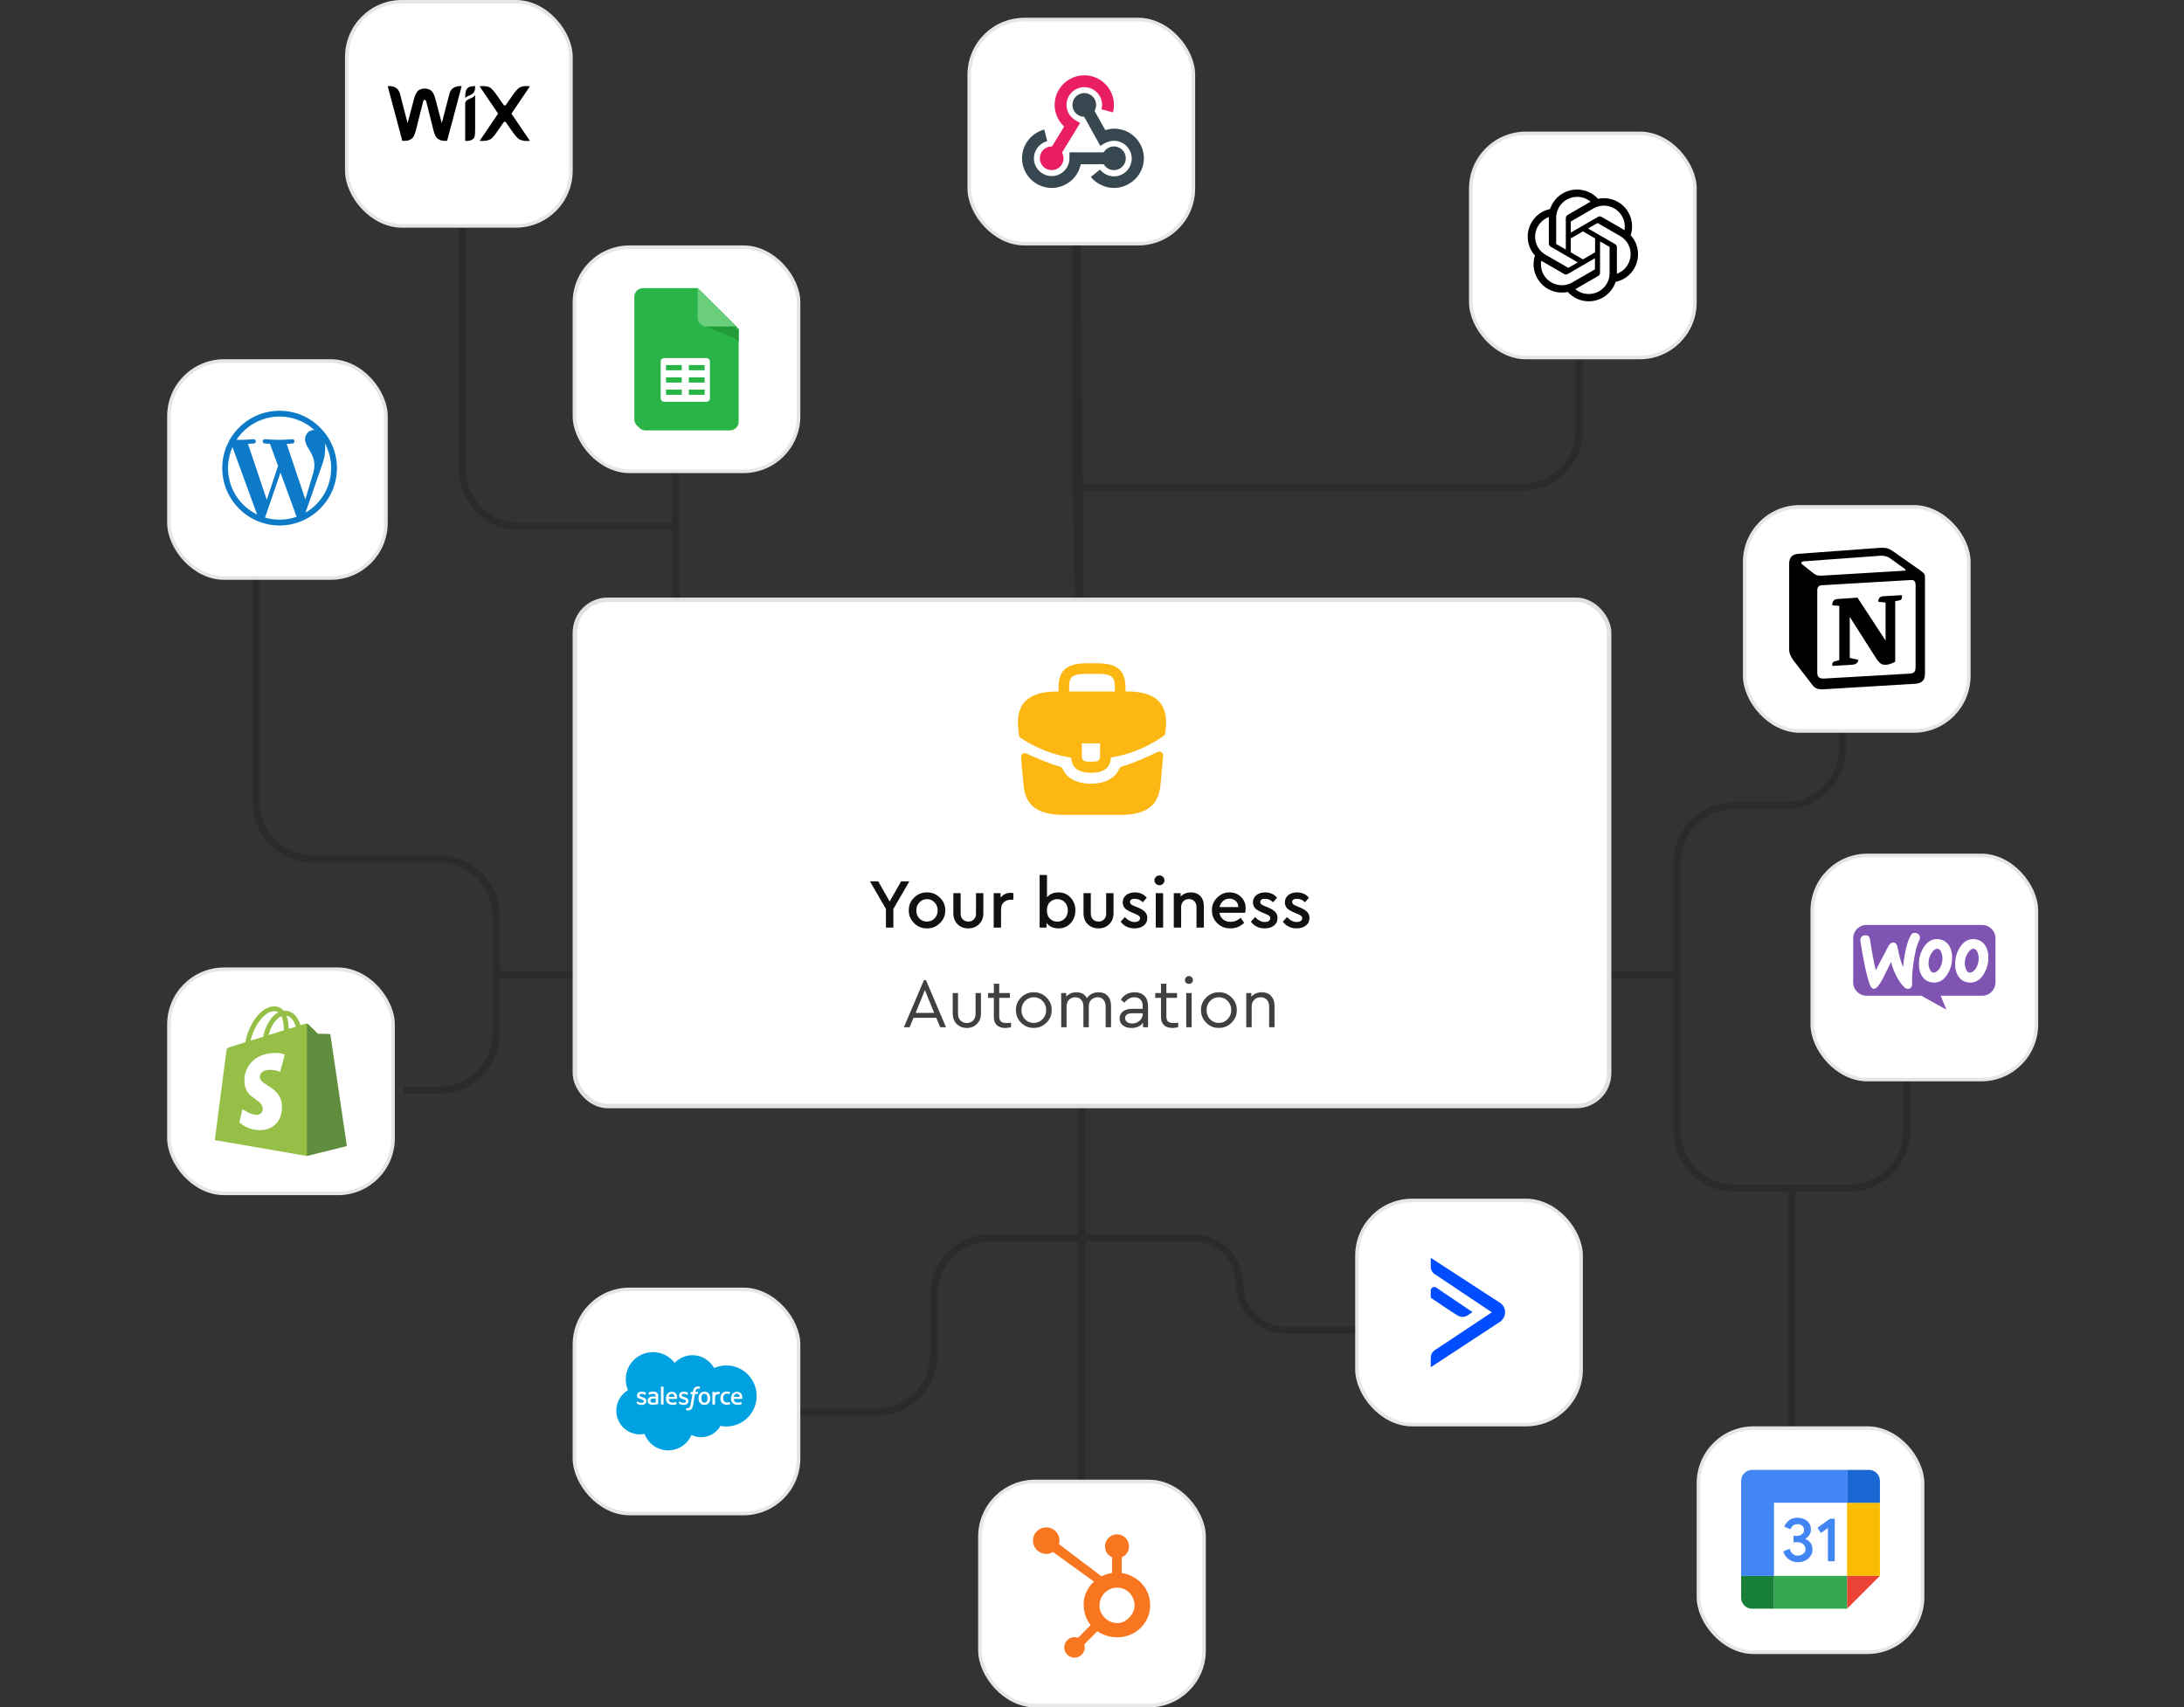 <svg width="614" height="480" viewBox="0 0 614 480" fill="none" xmlns="http://www.w3.org/2000/svg">
<rect x="0" y="0" width="614" height="480" fill="#333333" stroke="none"/>
<path d="M113.5 306.5H123.5C132.337 306.5 139.5 299.337 139.5 290.5V274M72 148V225.5C72 234.337 79.163 241.5 88 241.5H123.5C132.337 241.5 139.5 248.663 139.5 257.5V274M139.5 274H174C182.837 274 190 266.837 190 258V201.75M190 129.5V148M190 201.75H304M190 201.75V148M304 201.75L302.5 137M304 201.75L302.5 29.5V137M304 201.75V274.875M302.5 137H428C436.837 137 444 129.837 444 121V95.5M304 348H278.5C269.663 348 262.5 355.163 262.5 364V381C262.5 389.837 255.337 397 246.5 397H212M304 348V451M304 348H335.5C342.68 348 348.5 353.82 348.5 361V361C348.5 368.18 354.32 374 361.5 374H390M304 348V274.875M304 274.875L471.5 274M471.5 274V242.5C471.5 233.663 478.663 226.5 487.5 226.5H502C510.837 226.5 518 219.337 518 210.5V189.5M471.5 274V318C471.5 326.837 478.663 334 487.5 334H503.75M536 295V318C536 326.837 528.837 334 520 334H503.75M503.75 334V411.5M190 148H146C137.163 148 130 140.837 130 132V64" stroke="black" stroke-opacity="0.16" stroke-width="2"/>
<rect x="161" y="168" width="292" height="143.57" rx="9.857" fill="white"/>
<rect x="161.616" y="168.616" width="290.768" height="142.338" rx="9.241" stroke="black" stroke-opacity="0.12" stroke-width="1.232"/>
<path d="M325.937 197.325C324.166 195.367 321.208 194.388 316.916 194.388H316.416V194.305C316.416 190.805 316.416 186.471 308.583 186.471H305.416C297.583 186.471 297.583 190.825 297.583 194.305V194.409H297.083C292.77 194.409 289.833 195.388 288.062 197.346C285.999 199.638 286.062 202.721 286.27 204.825L286.291 204.971L286.452 206.666C286.482 206.978 286.65 207.259 286.912 207.431C287.412 207.758 288.248 208.297 288.749 208.575C289.041 208.763 289.353 208.93 289.666 209.096C293.228 211.055 297.145 212.367 301.124 213.013C301.312 214.971 302.166 217.263 306.728 217.263C311.291 217.263 312.187 214.992 312.333 212.971C316.583 212.284 320.687 210.805 324.395 208.638C324.52 208.575 324.603 208.513 324.708 208.45C325.534 207.983 326.391 207.408 327.173 206.844C327.409 206.674 327.559 206.411 327.591 206.123L327.624 205.825L327.728 204.846C327.749 204.721 327.749 204.617 327.77 204.471C327.937 202.367 327.895 199.492 325.937 197.325ZM309.27 211.596C309.27 213.805 309.27 214.138 306.708 214.138C304.145 214.138 304.145 213.742 304.145 211.617V208.992H309.27V211.596ZM300.562 194.388V194.305C300.562 190.763 300.562 189.45 305.416 189.45H308.583C313.437 189.45 313.437 190.784 313.437 194.305V194.409H300.562V194.388Z" fill="#FCB713"/>
<path d="M325.486 211.397C326.223 211.046 327.072 211.63 326.998 212.443L326.25 220.68C325.813 224.847 324.104 229.097 314.938 229.097H299.062C289.896 229.097 288.188 224.847 287.75 220.701L287.04 212.893C286.967 212.09 287.796 211.506 288.531 211.839C290.905 212.913 295.286 214.818 297.993 215.527C298.335 215.617 298.612 215.862 298.762 216.182C300.026 218.887 302.769 220.326 306.729 220.326C310.65 220.326 313.427 218.831 314.696 216.12C314.846 215.799 315.123 215.555 315.466 215.464C318.34 214.708 323.004 212.578 325.486 211.397Z" fill="#FCB713"/>
<path d="M255.65 247.774L251.156 255.541V260.785H249.066V255.541L244.572 247.774H246.898L250.111 253.432L253.344 247.774H255.65ZM255.494 255.935C255.468 254.555 255.961 253.366 256.973 252.367C257.998 251.355 259.207 250.862 260.6 250.889C262.006 250.862 263.222 251.355 264.247 252.367C265.272 253.379 265.772 254.568 265.745 255.935C265.772 257.315 265.272 258.511 264.247 259.523C263.222 260.535 262.006 261.028 260.6 261.002C259.207 261.028 257.998 260.535 256.973 259.523C255.961 258.498 255.468 257.302 255.494 255.935ZM263.616 255.955C263.616 255.061 263.327 254.312 262.749 253.708C262.171 253.09 261.461 252.781 260.62 252.781C259.766 252.781 259.049 253.09 258.471 253.708C257.893 254.312 257.604 255.061 257.604 255.955C257.604 256.849 257.886 257.598 258.451 258.202C259.03 258.794 259.746 259.089 260.6 259.089C261.454 259.089 262.171 258.787 262.749 258.183C263.327 257.578 263.616 256.835 263.616 255.955ZM268.02 256.724V251.106H270.07V256.881C270.07 257.539 270.273 258.071 270.681 258.478C271.088 258.886 271.614 259.089 272.258 259.089C272.876 259.089 273.382 258.886 273.776 258.478C274.183 258.071 274.387 257.539 274.387 256.881V251.106H276.457V256.724C276.457 257.999 276.056 259.03 275.254 259.819C274.466 260.607 273.467 261.002 272.258 261.002C271.023 261.002 270.004 260.614 269.202 259.838C268.414 259.05 268.02 258.012 268.02 256.724ZM284.9 251.106V252.939H284.269C283.428 252.939 282.745 253.175 282.219 253.649C281.694 254.122 281.431 254.779 281.431 255.62V260.785H279.361V251.106H281.293V252.367C282.015 251.46 282.955 251.007 284.112 251.007C284.374 251.007 284.637 251.04 284.9 251.106ZM302.332 255.955C302.332 257.387 301.879 258.59 300.972 259.562C300.078 260.522 298.954 261.002 297.601 261.002C296.089 261.002 294.959 260.482 294.21 259.444V260.785H292.278V246H294.348V252.288C295.11 251.355 296.188 250.889 297.581 250.889C298.948 250.889 300.078 251.375 300.972 252.347C301.879 253.307 302.332 254.509 302.332 255.955ZM299.355 258.222C299.92 257.617 300.203 256.855 300.203 255.935C300.203 255.015 299.92 254.26 299.355 253.668C298.79 253.077 298.087 252.781 297.246 252.781C296.431 252.781 295.741 253.057 295.176 253.609C294.611 254.161 294.328 254.943 294.328 255.955C294.328 256.954 294.611 257.729 295.176 258.281C295.741 258.833 296.431 259.109 297.246 259.109C298.087 259.109 298.79 258.813 299.355 258.222ZM304.616 256.724V251.106H306.666V256.881C306.666 257.539 306.87 258.071 307.277 258.478C307.685 258.886 308.21 259.089 308.854 259.089C309.472 259.089 309.978 258.886 310.372 258.478C310.779 258.071 310.983 257.539 310.983 256.881V251.106H313.053V256.724C313.053 257.999 312.652 259.03 311.851 259.819C311.062 260.607 310.063 261.002 308.854 261.002C307.619 261.002 306.6 260.614 305.799 259.838C305.01 259.05 304.616 258.012 304.616 256.724ZM315.05 259.129L316.233 257.828C317.114 258.748 318.02 259.208 318.953 259.208C319.413 259.208 319.788 259.116 320.077 258.932C320.366 258.735 320.511 258.465 320.511 258.123C320.511 257.861 320.412 257.65 320.215 257.493C320.018 257.322 319.663 257.131 319.151 256.921L318.165 256.507C317.284 256.139 316.64 255.745 316.233 255.324C315.839 254.89 315.642 254.345 315.642 253.688C315.642 252.834 315.957 252.157 316.588 251.658C317.232 251.145 318.053 250.889 319.052 250.889C320.445 250.889 321.562 251.388 322.403 252.387L321.28 253.668C320.649 253.011 319.893 252.683 319.013 252.683C318.132 252.683 317.692 252.991 317.692 253.609C317.692 253.846 317.784 254.049 317.968 254.22C318.152 254.378 318.487 254.555 318.973 254.752L319.9 255.127C320.833 255.521 321.503 255.942 321.91 256.389C322.331 256.822 322.541 257.374 322.541 258.045C322.541 258.978 322.2 259.707 321.516 260.233C320.833 260.745 319.979 261.002 318.953 261.002C317.311 261.002 316.01 260.377 315.05 259.129ZM324.928 260.785V251.106H326.998V260.785H324.928ZM324.967 248.464C324.691 248.201 324.553 247.879 324.553 247.498C324.553 247.117 324.691 246.795 324.967 246.532C325.243 246.256 325.579 246.118 325.973 246.118C326.354 246.118 326.683 246.256 326.958 246.532C327.234 246.795 327.372 247.117 327.372 247.498C327.372 247.879 327.234 248.201 326.958 248.464C326.683 248.727 326.354 248.858 325.973 248.858C325.579 248.858 325.243 248.727 324.967 248.464ZM338.448 254.733V260.785H336.378V255.009C336.378 254.338 336.181 253.8 335.787 253.392C335.406 252.972 334.9 252.761 334.269 252.761C333.625 252.761 333.093 252.972 332.672 253.392C332.265 253.813 332.061 254.352 332.061 255.009V260.785H329.991V251.106H331.923V252.052C332.659 251.276 333.625 250.889 334.821 250.889C335.938 250.889 336.818 251.237 337.462 251.933C338.119 252.63 338.448 253.563 338.448 254.733ZM350.043 256.625H342.828C342.96 257.414 343.308 258.038 343.873 258.498C344.451 258.945 345.154 259.168 345.982 259.168C347.007 259.168 347.947 258.787 348.801 258.025L349.787 259.444C348.696 260.482 347.408 261.002 345.923 261.002C344.451 261.002 343.216 260.522 342.217 259.562C341.218 258.59 340.719 257.387 340.719 255.955C340.693 254.562 341.179 253.366 342.178 252.367C343.176 251.355 344.359 250.862 345.726 250.889C347.001 250.889 348.065 251.316 348.919 252.17C349.774 253.011 350.201 254.063 350.201 255.324C350.201 255.705 350.148 256.139 350.043 256.625ZM342.868 255.009H348.131C348.118 254.286 347.875 253.714 347.402 253.294C346.928 252.86 346.344 252.643 345.647 252.643C344.964 252.643 344.366 252.86 343.853 253.294C343.354 253.714 343.025 254.286 342.868 255.009ZM351.666 259.129L352.849 257.828C353.729 258.748 354.636 259.208 355.569 259.208C356.029 259.208 356.403 259.116 356.693 258.932C356.982 258.735 357.126 258.465 357.126 258.123C357.126 257.861 357.028 257.65 356.831 257.493C356.633 257.322 356.279 257.131 355.766 256.921L354.78 256.507C353.9 256.139 353.256 255.745 352.849 255.324C352.454 254.89 352.257 254.345 352.257 253.688C352.257 252.834 352.573 252.157 353.203 251.658C353.847 251.145 354.669 250.889 355.668 250.889C357.061 250.889 358.178 251.388 359.019 252.387L357.895 253.668C357.264 253.011 356.509 252.683 355.628 252.683C354.748 252.683 354.307 252.991 354.307 253.609C354.307 253.846 354.399 254.049 354.583 254.22C354.767 254.378 355.102 254.555 355.589 254.752L356.515 255.127C357.448 255.521 358.119 255.942 358.526 256.389C358.946 256.822 359.157 257.374 359.157 258.045C359.157 258.978 358.815 259.707 358.132 260.233C357.448 260.745 356.594 261.002 355.569 261.002C353.926 261.002 352.625 260.377 351.666 259.129ZM360.637 259.129L361.82 257.828C362.7 258.748 363.607 259.208 364.54 259.208C365 259.208 365.374 259.116 365.664 258.932C365.953 258.735 366.097 258.465 366.097 258.123C366.097 257.861 365.999 257.65 365.802 257.493C365.604 257.322 365.25 257.131 364.737 256.921L363.751 256.507C362.871 256.139 362.227 255.745 361.82 255.324C361.425 254.89 361.228 254.345 361.228 253.688C361.228 252.834 361.544 252.157 362.174 251.658C362.818 251.145 363.64 250.889 364.639 250.889C366.032 250.889 367.149 251.388 367.99 252.387L366.866 253.668C366.235 253.011 365.48 252.683 364.599 252.683C363.719 252.683 363.278 252.991 363.278 253.609C363.278 253.846 363.37 254.049 363.554 254.22C363.738 254.378 364.073 254.555 364.56 254.752L365.486 255.127C366.419 255.521 367.089 255.942 367.497 256.389C367.917 256.822 368.128 257.374 368.128 258.045C368.128 258.978 367.786 259.707 367.103 260.233C366.419 260.745 365.565 261.002 364.54 261.002C362.897 261.002 361.596 260.377 360.637 259.129Z" fill="#111111"/>
<path d="M264.322 288.785L263.219 286.143H256.832L255.728 288.785H254.111L259.749 275.557H260.321L265.959 288.785H264.322ZM262.627 284.763L260.025 278.356L257.423 284.763H262.627ZM267.84 284.96V279.184H269.338V285.059C269.338 285.821 269.568 286.439 270.028 286.912C270.501 287.372 271.099 287.602 271.822 287.602C272.532 287.602 273.117 287.365 273.577 286.892C274.037 286.419 274.266 285.808 274.266 285.059V279.184H275.784V284.96C275.784 286.156 275.403 287.129 274.641 287.878C273.892 288.627 272.952 289.002 271.822 289.002C270.679 289.002 269.726 288.627 268.964 287.878C268.215 287.129 267.84 286.156 267.84 284.96ZM284.233 287.503V288.785C283.589 288.929 283.057 289.002 282.636 289.002C281.611 289.002 280.816 288.739 280.251 288.213C279.686 287.687 279.403 286.912 279.403 285.887V280.545H277.787V279.184H279.403V276.563H280.921V279.184H283.917V280.545H280.921V285.788C280.921 286.445 281.085 286.918 281.414 287.208C281.756 287.484 282.268 287.622 282.951 287.622C283.319 287.622 283.747 287.582 284.233 287.503ZM285.615 283.975C285.588 282.608 286.075 281.425 287.073 280.426C288.085 279.428 289.275 278.941 290.641 278.968C292.021 278.941 293.211 279.428 294.21 280.426C295.208 281.425 295.695 282.608 295.668 283.975C295.695 285.328 295.202 286.511 294.19 287.523C293.178 288.522 291.989 289.008 290.622 288.982C289.255 289.008 288.072 288.522 287.073 287.523C286.075 286.511 285.588 285.328 285.615 283.975ZM294.111 283.994C294.111 282.969 293.776 282.109 293.106 281.412C292.448 280.715 291.627 280.367 290.641 280.367C289.656 280.367 288.828 280.715 288.158 281.412C287.5 282.095 287.172 282.956 287.172 283.994C287.172 285.006 287.5 285.861 288.158 286.557C288.828 287.24 289.649 287.582 290.622 287.582C291.594 287.582 292.416 287.234 293.086 286.537C293.769 285.841 294.111 284.993 294.111 283.994ZM312.352 282.752V288.785H310.835V282.95C310.835 282.161 310.631 281.537 310.223 281.077C309.829 280.604 309.277 280.367 308.568 280.367C307.858 280.367 307.266 280.604 306.793 281.077C306.333 281.55 306.103 282.128 306.103 282.812V288.785H304.586V282.95C304.586 282.174 304.375 281.55 303.955 281.077C303.547 280.604 302.995 280.367 302.299 280.367C301.576 280.367 300.985 280.61 300.525 281.097C300.078 281.57 299.854 282.187 299.854 282.95V288.785H298.336V279.184H299.756V280.19C300.465 279.375 301.418 278.968 302.614 278.968C304.007 278.968 304.993 279.52 305.571 280.623C306.347 279.52 307.444 278.968 308.863 278.968C309.954 278.968 310.808 279.309 311.426 279.993C312.044 280.676 312.352 281.596 312.352 282.752ZM322.761 282.871V288.785H321.342V287.543C320.606 288.515 319.528 289.002 318.109 289.002C317.11 289.002 316.302 288.758 315.684 288.272C315.067 287.773 314.758 287.116 314.758 286.301C314.758 285.486 315.073 284.835 315.704 284.349C316.335 283.863 317.169 283.62 318.208 283.62H321.244V282.792C321.244 282.017 321.033 281.419 320.613 280.998C320.205 280.577 319.64 280.367 318.917 280.367C317.84 280.367 316.907 280.88 316.118 281.905L315.113 281.077C315.967 279.671 317.268 278.968 319.016 278.968C320.172 278.968 321.086 279.309 321.756 279.993C322.426 280.663 322.761 281.622 322.761 282.871ZM321.244 285.098V284.862H318.385C317.005 284.862 316.315 285.315 316.315 286.222C316.315 286.695 316.499 287.07 316.867 287.346C317.248 287.608 317.728 287.74 318.306 287.74C319.108 287.74 319.798 287.484 320.376 286.971C320.954 286.459 321.244 285.834 321.244 285.098ZM331.225 287.503V288.785C330.581 288.929 330.048 289.002 329.628 289.002C328.603 289.002 327.808 288.739 327.243 288.213C326.678 287.687 326.395 286.912 326.395 285.887V280.545H324.778V279.184H326.395V276.563H327.913V279.184H330.909V280.545H327.913V285.788C327.913 286.445 328.077 286.918 328.406 287.208C328.747 287.484 329.26 287.622 329.943 287.622C330.311 287.622 330.738 287.582 331.225 287.503ZM333.489 288.785V279.184H335.007V288.785H333.489ZM333.114 275.518C333.114 275.215 333.226 274.959 333.449 274.749C333.673 274.526 333.942 274.414 334.258 274.414C334.56 274.414 334.823 274.526 335.046 274.749C335.27 274.959 335.381 275.215 335.381 275.518C335.381 275.833 335.27 276.096 335.046 276.306C334.836 276.517 334.573 276.622 334.258 276.622C333.942 276.622 333.673 276.517 333.449 276.306C333.226 276.096 333.114 275.833 333.114 275.518ZM337.65 283.975C337.624 282.608 338.11 281.425 339.109 280.426C340.121 279.428 341.31 278.941 342.677 278.968C344.057 278.941 345.246 279.428 346.245 280.426C347.244 281.425 347.73 282.608 347.704 283.975C347.73 285.328 347.237 286.511 346.225 287.523C345.213 288.522 344.024 289.008 342.657 288.982C341.291 289.008 340.108 288.522 339.109 287.523C338.11 286.511 337.624 285.328 337.65 283.975ZM346.147 283.994C346.147 282.969 345.811 282.109 345.141 281.412C344.484 280.715 343.663 280.367 342.677 280.367C341.691 280.367 340.863 280.715 340.193 281.412C339.536 282.095 339.208 282.956 339.208 283.994C339.208 285.006 339.536 285.861 340.193 286.557C340.863 287.24 341.685 287.582 342.657 287.582C343.63 287.582 344.451 287.234 345.121 286.537C345.805 285.841 346.147 284.993 346.147 283.994ZM358.316 282.752V288.785H356.799V282.93C356.799 282.168 356.582 281.55 356.148 281.077C355.727 280.604 355.149 280.367 354.413 280.367C353.677 280.367 353.073 280.61 352.6 281.097C352.127 281.57 351.89 282.181 351.89 282.93V288.785H350.372V279.184H351.791V280.209C352.541 279.382 353.526 278.968 354.748 278.968C355.852 278.968 356.72 279.316 357.351 280.012C357.994 280.696 358.316 281.609 358.316 282.752Z" fill="#111111" fill-opacity="0.8"/>
<rect x="272" y="5" width="64" height="64" rx="16" fill="white"/>
<rect x="272.5" y="5.5" width="63" height="63" rx="15.5" stroke="black" stroke-opacity="0.1"/>
<g clip-path="url(#clip0_75_14492)">
<g clip-path="url(#clip1_75_14492)">
<path d="M313.166 47.833C311.333 47.833 309.833 46.333 309.833 44.5C309.833 42.666 311.333 41.166 313.166 41.166C315 41.166 316.5 42.666 316.5 44.5C316.5 46.333 315 47.833 313.166 47.833Z" fill="#37474F"/>
<path d="M313.167 52.833C310.667 52.833 308.25 51.667 306.667 49.75L309.25 47.667C310.167 48.833 311.667 49.583 313.167 49.583C315.917 49.583 318.167 47.333 318.167 44.583C318.167 41.833 315.917 39.583 313.167 39.583C312.334 39.583 311.5 39.833 310.75 40.167L309.334 41L303.417 30.333L306.334 28.75L310.75 36.583C311.584 36.333 312.417 36.167 313.25 36.167C317.834 36.167 321.584 39.917 321.584 44.5C321.584 49.083 317.75 52.833 313.167 52.833Z" fill="#37474F"/>
<path d="M295.666 52.833C291.083 52.833 287.333 49.083 287.333 44.5C287.333 40.666 289.916 37.416 293.583 36.416L294.416 39.666C292.25 40.25 290.666 42.25 290.666 44.5C290.666 47.25 292.916 49.5 295.666 49.5C298.416 49.5 300.666 47.25 300.666 44.5V42.833H313.166V46.166H303.833C303.083 50 299.666 52.833 295.666 52.833Z" fill="#37474F"/>
<path d="M295.666 47.833C293.833 47.833 292.333 46.333 292.333 44.5C292.333 42.666 293.833 41.166 295.666 41.166C297.5 41.166 299 42.666 299 44.5C299 46.333 297.5 47.833 295.666 47.833Z" fill="#E91E63"/>
<path d="M304.833 32.833C303 32.833 301.5 31.333 301.5 29.5C301.5 27.666 303 26.166 304.833 26.166C306.667 26.166 308.167 27.666 308.167 29.5C308.167 31.333 306.667 32.833 304.833 32.833Z" fill="#37474F"/>
<path d="M297.083 45.333L294.25 43.666L299.167 35.583C297.5 34 296.5 31.833 296.5 29.5C296.5 24.916 300.25 21.166 304.833 21.166C309.417 21.166 313.167 24.916 313.167 29.5C313.167 30.25 313.083 30.916 312.917 31.583L309.667 30.75C309.75 30.333 309.833 29.916 309.833 29.5C309.833 26.75 307.583 24.5 304.833 24.5C302.083 24.5 299.833 26.75 299.833 29.5C299.833 31.25 300.75 32.833 302.25 33.75L303.667 34.583L297.083 45.333Z" fill="#E91E63"/>
</g>
</g>
<rect x="161" y="69" width="64" height="64" rx="16" fill="white"/>
<rect x="161.5" y="69.5" width="63" height="63" rx="15.5" stroke="black" stroke-opacity="0.1"/>
<g clip-path="url(#clip2_75_14492)">
<g clip-path="url(#clip3_75_14492)">
<g clip-path="url(#clip4_75_14492)">
<path fill-rule="evenodd" clip-rule="evenodd" d="M196.793 81.666L207.667 92.483V118.541C207.667 118.865 207.604 119.185 207.48 119.484C207.355 119.782 207.173 120.053 206.944 120.281C206.714 120.51 206.441 120.691 206.141 120.815C205.841 120.938 205.52 121.001 205.195 121H181.471C181.147 121.001 180.825 120.938 180.525 120.815C180.225 120.691 179.953 120.51 179.723 120.281C179.493 120.053 179.311 119.782 179.187 119.484C179.063 119.185 178.999 118.865 179 118.541V84.125C178.999 83.802 179.063 83.481 179.187 83.183C179.311 82.884 179.493 82.613 179.723 82.385C179.953 82.156 180.225 81.975 180.525 81.852C180.825 81.728 181.147 81.665 181.471 81.666H196.793Z" fill="#28B446"/>
<path fill-rule="evenodd" clip-rule="evenodd" d="M196.793 81.666L207.666 92.483H199.264C197.895 92.483 196.793 91.264 196.793 89.902V81.666Z" fill="#6ACE7C"/>
<path fill-rule="evenodd" clip-rule="evenodd" d="M199.141 92.483L207.667 95.987V92.483H199.141Z" fill="#219B38"/>
<path fill-rule="evenodd" clip-rule="evenodd" d="M186.413 102.317C186.413 101.772 186.854 101.333 187.402 101.333H199.264C199.812 101.333 200.252 101.772 200.252 102.317V112.641C200.252 113.187 199.812 113.625 199.264 113.625H187.402C187.272 113.625 187.144 113.6 187.024 113.551C186.905 113.502 186.796 113.43 186.704 113.339C186.612 113.247 186.539 113.139 186.489 113.019C186.44 112.9 186.414 112.772 186.414 112.642V102.316L186.413 102.317ZM187.896 103.3H192.344V104.775H187.896V103.3ZM187.896 106.741H192.344V108.217H187.896V106.741ZM187.896 110.183H192.344V111.658H187.896V110.183ZM194.322 103.3H198.77V104.775H194.322V103.3ZM194.322 106.741H198.77V108.217H194.322V106.741ZM194.322 110.183H198.77V111.658H194.322V110.183Z" fill="white"/>
<path fill-rule="evenodd" clip-rule="evenodd" d="M196.126 81L207 91.817V117.875C207 118.198 206.937 118.518 206.813 118.817C206.689 119.116 206.506 119.387 206.277 119.615C206.047 119.844 205.774 120.025 205.474 120.148C205.174 120.272 204.853 120.334 204.528 120.333H180.804C180.48 120.334 180.158 120.272 179.858 120.148C179.558 120.025 179.286 119.844 179.056 119.615C178.826 119.387 178.644 119.116 178.52 118.817C178.396 118.518 178.332 118.198 178.333 117.875V83.459C178.332 83.135 178.396 82.815 178.52 82.516C178.644 82.218 178.826 81.947 179.056 81.719C179.286 81.49 179.558 81.308 179.858 81.185C180.158 81.062 180.48 80.999 180.804 81H196.126Z" fill="#28B446"/>
<path fill-rule="evenodd" clip-rule="evenodd" d="M196.126 81L206.999 91.817H198.597C197.228 91.817 196.126 90.597 196.126 89.235V81Z" fill="#6ACE7C"/>
<path fill-rule="evenodd" clip-rule="evenodd" d="M198.474 91.817L207 95.32V91.817H198.474Z" fill="#219B38"/>
<path fill-rule="evenodd" clip-rule="evenodd" d="M185.746 101.65C185.746 101.105 186.187 100.667 186.735 100.667H198.597C199.145 100.667 199.585 101.105 199.585 101.65V111.975C199.585 112.52 199.145 112.958 198.597 112.958H186.735C186.605 112.958 186.477 112.933 186.357 112.884C186.238 112.835 186.129 112.763 186.037 112.672C185.945 112.58 185.872 112.472 185.822 112.352C185.773 112.233 185.747 112.105 185.747 111.975V101.649L185.746 101.65ZM187.229 102.633H191.677V104.108H187.229V102.633ZM187.229 106.075H191.677V107.55H187.229V106.075ZM187.229 109.517H191.677V110.991H187.229V109.517ZM193.655 102.633H198.103V104.108H193.655V102.633ZM193.655 106.075H198.103V107.55H193.655V106.075ZM193.655 109.517H198.103V110.991H193.655V109.517Z" fill="white"/>
</g>
</g>
</g>
<rect x="490" y="142" width="64" height="64" rx="16" fill="white"/>
<rect x="490.5" y="142.5" width="63" height="63" rx="15.5" stroke="black" stroke-opacity="0.1"/>
<g clip-path="url(#clip5_75_14492)">
<g clip-path="url(#clip6_75_14492)">
<path fill-rule="evenodd" clip-rule="evenodd" d="M509.583 160.977C510.82 161.982 511.285 161.906 513.609 161.751L535.521 160.435C535.985 160.435 535.599 159.971 535.444 159.894L531.805 157.263C531.108 156.722 530.179 156.102 528.398 156.257L507.181 157.805C506.407 157.881 506.253 158.268 506.561 158.578L509.583 160.977ZM510.898 166.083V189.138C510.898 190.377 511.517 190.841 512.911 190.764L536.992 189.371C538.386 189.294 538.542 188.442 538.542 187.435V164.535C538.542 163.53 538.155 162.988 537.301 163.066L512.137 164.535C511.208 164.613 510.898 165.078 510.898 166.083ZM534.671 167.32C534.825 168.017 534.671 168.713 533.972 168.792L532.812 169.023V186.043C531.805 186.585 530.876 186.894 530.102 186.894C528.863 186.894 528.552 186.507 527.624 185.347L520.034 173.433V184.961L522.436 185.502C522.436 185.502 522.436 186.894 520.498 186.894L515.157 187.204C515.002 186.894 515.157 186.121 515.699 185.966L517.092 185.58V170.338L515.157 170.183C515.002 169.486 515.389 168.481 516.473 168.403L522.204 168.017L530.102 180.087V169.41L528.088 169.179C527.934 168.326 528.552 167.708 529.326 167.631L534.671 167.32ZM505.4 155.716L527.469 154.091C530.179 153.858 530.876 154.014 532.58 155.251L539.624 160.203C540.787 161.054 541.174 161.286 541.174 162.214V189.371C541.174 191.073 540.554 192.079 538.387 192.233L512.758 193.781C511.13 193.858 510.356 193.626 509.504 192.543L504.316 185.812C503.387 184.573 503 183.646 503 182.561V158.423C503 157.031 503.62 155.87 505.4 155.716Z" fill="black"/>
</g>
</g>
<rect x="509" y="240" width="64" height="64" rx="16" fill="white"/>
<rect x="509.5" y="240.5" width="63" height="63" rx="15.5" stroke="black" stroke-opacity="0.1"/>
<g clip-path="url(#clip7_75_14492)">
<g clip-path="url(#clip8_75_14492)">
<g clip-path="url(#clip9_75_14492)">
<path d="M524.712 260.047H557.272C559.332 260.047 561 261.715 561 263.775V276.204C561 278.264 559.332 279.932 557.272 279.932H545.595L547.198 283.857L540.15 279.932H524.729C522.668 279.932 521 278.265 521 276.204V263.775C520.984 261.731 522.652 260.047 524.712 260.047Z" fill="#7F54B3"/>
<path d="M523.278 263.445C523.505 263.136 523.847 262.974 524.302 262.941C525.131 262.876 525.603 263.266 525.717 264.112C526.221 267.511 526.774 270.389 527.359 272.746L530.92 265.966C531.245 265.348 531.652 265.023 532.14 264.99C532.855 264.941 533.294 265.397 533.473 266.356C533.879 268.519 534.4 270.356 535.018 271.917C535.44 267.787 536.156 264.811 537.164 262.974C537.408 262.519 537.766 262.291 538.237 262.258C538.611 262.226 538.953 262.34 539.262 262.584C539.571 262.827 539.733 263.136 539.766 263.51C539.782 263.803 539.733 264.047 539.603 264.291C538.969 265.462 538.449 267.429 538.026 270.161C537.619 272.811 537.473 274.876 537.571 276.356C537.603 276.762 537.538 277.12 537.375 277.429C537.18 277.787 536.888 277.982 536.514 278.014C536.091 278.047 535.652 277.852 535.229 277.413C533.717 275.868 532.514 273.559 531.636 270.486C530.579 272.567 529.798 274.128 529.294 275.169C528.335 277.006 527.522 277.949 526.839 277.998C526.4 278.031 526.026 277.657 525.701 276.876C524.872 274.746 523.977 270.632 523.018 264.535C522.953 264.112 523.05 263.738 523.278 263.445H523.278ZM558.221 265.998C557.636 264.974 556.774 264.356 555.62 264.112C555.311 264.047 555.018 264.014 554.742 264.014C553.181 264.014 551.913 264.827 550.921 266.454C550.075 267.836 549.653 269.364 549.652 271.039C549.652 272.291 549.913 273.364 550.433 274.258C551.018 275.283 551.88 275.901 553.034 276.145C553.343 276.21 553.636 276.242 553.913 276.242C555.49 276.242 556.758 275.429 557.734 273.803C558.579 272.405 559.002 270.876 559.002 269.201C559.018 267.933 558.742 266.876 558.221 265.998ZM556.173 270.502C555.945 271.575 555.539 272.372 554.937 272.909C554.465 273.332 554.026 273.51 553.62 273.429C553.23 273.348 552.904 273.006 552.661 272.372C552.465 271.868 552.368 271.364 552.368 270.893C552.368 270.486 552.4 270.08 552.482 269.706C552.628 269.039 552.904 268.389 553.344 267.771C553.88 266.974 554.449 266.649 555.035 266.762C555.425 266.844 555.75 267.185 555.994 267.819C556.189 268.324 556.287 268.828 556.287 269.299C556.287 269.722 556.254 270.128 556.173 270.502ZM548.043 265.998C547.457 264.974 546.579 264.356 545.441 264.112C545.132 264.047 544.839 264.014 544.563 264.014C543.002 264.014 541.734 264.827 540.742 266.454C539.896 267.836 539.474 269.364 539.474 271.039C539.474 272.291 539.734 273.364 540.254 274.258C540.839 275.283 541.701 275.901 542.856 276.145C543.165 276.21 543.457 276.242 543.734 276.242C545.311 276.242 546.579 275.429 547.555 273.803C548.4 272.405 548.823 270.876 548.823 269.201C548.823 267.933 548.563 266.876 548.043 265.998ZM545.978 270.502C545.75 271.575 545.343 272.372 544.742 272.909C544.27 273.332 543.831 273.51 543.425 273.429C543.034 273.348 542.709 273.006 542.465 272.372C542.27 271.868 542.173 271.364 542.173 270.893C542.173 270.486 542.205 270.08 542.286 269.706C542.433 269.039 542.709 268.389 543.148 267.771C543.685 266.974 544.254 266.649 544.839 266.762C545.23 266.844 545.555 267.185 545.799 267.819C545.994 268.324 546.091 268.828 546.091 269.299C546.108 269.722 546.059 270.128 545.978 270.502Z" fill="white"/>
</g>
</g>
</g>
<rect x="381" y="337" width="64" height="64" rx="16" fill="white"/>
<rect x="381.5" y="337.5" width="63" height="63" rx="15.5" stroke="black" stroke-opacity="0.1"/>
<g clip-path="url(#clip10_75_14492)">
<g clip-path="url(#clip11_75_14492)">
<path d="M403.348 379.609L419.415 368.939L403.348 358.207C402.666 357.772 402.231 356.966 402.231 356.098V353.616L421.711 366.271C422.641 366.892 423.137 367.884 423.137 368.939C423.137 369.993 422.579 370.986 421.711 371.606L402.231 384.385V381.718C402.231 380.912 402.604 380.105 403.348 379.609Z" fill="#004CFF"/>
<path d="M412.591 369.807C411.723 370.365 410.606 370.365 409.738 369.807L407.504 368.38L402.231 364.844V362.797C402.231 361.991 403.162 361.557 403.782 361.991L413.956 368.877L412.591 369.807Z" fill="#004CFF"/>
</g>
</g>
<rect x="477" y="401" width="64" height="64" rx="16" fill="white"/>
<rect x="477.5" y="401.5" width="63" height="63" rx="15.5" stroke="black" stroke-opacity="0.1"/>
<g clip-path="url(#clip12_75_14492)">
<g clip-path="url(#clip13_75_14492)">
<g clip-path="url(#clip14_75_14492)">
<path d="M519.269 422.487H498.73V443.026H519.269V422.487Z" fill="white"/>
<path d="M519.271 452.268L528.513 443.026H519.271V452.268Z" fill="#EA4335"/>
<path d="M528.513 422.487H519.271V443.026H528.513V422.487Z" fill="#FBBC04"/>
<path d="M519.269 443.026H498.73V452.268H519.269V443.026Z" fill="#34A853"/>
<path d="M489.488 443.026V449.188C489.488 449.592 489.568 449.993 489.723 450.367C489.878 450.741 490.104 451.08 490.391 451.366C490.677 451.652 491.016 451.879 491.39 452.034C491.764 452.189 492.165 452.268 492.569 452.268H498.731V443.026H489.488Z" fill="#188038"/>
<path d="M528.513 422.487V416.325C528.513 415.921 528.433 415.52 528.279 415.146C528.124 414.772 527.897 414.433 527.611 414.146C527.325 413.86 526.985 413.633 526.612 413.479C526.238 413.324 525.837 413.244 525.432 413.244H519.271V422.487H528.513Z" fill="#1967D2"/>
<path d="M519.27 413.244H492.569C492.165 413.244 491.764 413.324 491.39 413.478C491.016 413.633 490.677 413.86 490.39 414.146C490.104 414.432 489.877 414.772 489.723 415.146C489.568 415.52 489.488 415.92 489.488 416.325V443.026H498.731V422.487H519.27V413.244H519.27ZM502.944 438.42C502.176 437.902 501.645 437.144 501.355 436.143L503.137 435.409C503.299 436.025 503.581 436.503 503.984 436.842C504.588 437.35 504.872 437.348 505.442 437.348C506.025 437.348 506.525 437.17 506.944 436.816C507.572 436.285 507.573 436.01 507.573 435.463C507.579 435.199 507.522 434.936 507.406 434.698C507.291 434.46 507.121 434.252 506.911 434.092C506.469 433.737 505.915 433.561 505.252 433.561H504.222V431.797H505.147C505.717 431.797 506.197 431.643 506.587 431.335C507.173 430.873 507.173 430.606 507.173 430.069C507.173 429.592 506.998 429.211 506.649 428.927C506.125 428.5 505.858 428.498 505.321 428.498C504.798 428.497 504.382 428.637 504.074 428.916C503.611 429.336 503.534 429.551 503.401 429.946L501.637 429.212C501.871 428.55 502.3 427.964 502.928 427.458C503.557 426.952 504.361 426.698 505.337 426.698C506.059 426.698 506.707 426.837 507.282 427.117C508.145 427.536 508.309 427.784 508.636 428.277C508.962 428.77 509.123 429.328 509.123 429.944C509.123 430.572 508.972 431.104 508.669 431.541C508.214 432.195 507.994 432.311 507.552 432.545V432.65C508.122 432.885 508.618 433.271 508.985 433.767C509.358 434.267 509.544 434.866 509.544 435.564C509.545 436.61 509.367 436.886 509.013 437.433C508.659 437.98 508.168 438.411 507.547 438.724C506.923 439.037 506.222 439.196 505.444 439.196C504.543 439.199 503.711 438.94 502.944 438.421V438.42ZM513.889 429.578L511.933 430.993L510.955 429.509L514.464 426.978H515.81V438.919H513.889V429.578L513.889 429.578Z" fill="#4285F4"/>
</g>
</g>
</g>
<rect x="97" width="64" height="64" rx="16" fill="white"/>
<rect x="97.5" y="0.5" width="63" height="63" rx="15.5" stroke="black" stroke-opacity="0.1"/>
<g clip-path="url(#clip15_75_14492)">
<path fill-rule="evenodd" clip-rule="evenodd" d="M131.873 24.485C131.081 24.897 130.786 25.593 130.786 27.516C130.786 27.516 131.187 27.131 131.782 26.916C132.216 26.761 132.587 26.523 132.801 26.367C133.47 25.88 133.574 25.253 133.574 24.197C133.574 24.197 132.482 24.168 131.873 24.485ZM127.175 24.935C126.529 25.501 126.34 26.402 126.34 26.402L124.201 34.632L122.422 27.896C122.249 27.18 121.937 26.295 121.442 25.697C120.813 24.934 119.533 24.886 119.397 24.886C119.261 24.886 117.981 24.934 117.351 25.697C116.857 26.295 116.545 27.18 116.372 27.896L114.593 34.632L112.453 26.402C112.453 26.402 112.265 25.501 111.619 24.935C110.571 24.018 109 24.214 109 24.214L113.096 39.594C113.096 39.594 114.447 39.692 115.124 39.349C116.012 38.9 116.434 38.553 116.972 36.46C117.451 34.594 118.791 29.114 118.916 28.724C118.978 28.531 119.056 28.071 119.397 28.071C119.745 28.071 119.817 28.531 119.878 28.724C120.001 29.114 121.342 34.594 121.822 36.46C122.359 38.553 122.782 38.9 123.67 39.349C124.346 39.692 125.697 39.594 125.697 39.594L129.793 24.214C129.793 24.214 128.223 24.018 127.175 24.935ZM133.573 26.725C133.573 26.725 133.316 27.119 132.731 27.443C132.356 27.652 131.996 27.793 131.609 27.977C130.961 28.286 130.786 28.63 130.786 29.154V29.329V30.139V30.161V30.344V39.595C130.786 39.595 131.82 39.725 132.496 39.382C133.366 38.942 133.566 38.517 133.574 36.604V27.282L133.573 27.283V26.725ZM143.783 31.942L148.98 24.265C148.98 24.265 146.786 23.894 145.7 24.876C145.005 25.504 144.228 26.634 144.228 26.634L142.316 29.372C142.223 29.514 142.101 29.669 141.908 29.669C141.714 29.669 141.593 29.514 141.5 29.372L139.588 26.634C139.588 26.634 138.81 25.504 138.115 24.876C137.029 23.894 134.836 24.265 134.836 24.265L140.032 31.942L134.849 39.595C134.849 39.595 137.134 39.882 138.22 38.899C138.915 38.271 139.588 37.249 139.588 37.249L141.5 34.512C141.593 34.369 141.714 34.215 141.908 34.215C142.101 34.215 142.223 34.369 142.316 34.512L144.228 37.249C144.228 37.249 144.94 38.271 145.635 38.899C146.721 39.882 148.966 39.595 148.966 39.595L143.783 31.942Z" fill="black"/>
</g>
<rect x="275" y="416" width="64" height="64" rx="16" fill="white"/>
<rect x="275.5" y="416.5" width="63" height="63" rx="15.5" stroke="black" stroke-opacity="0.1"/>
<g clip-path="url(#clip16_75_14492)">
<g clip-path="url(#clip17_75_14492)">
<path d="M322.173 446.799C321.357 445.406 320.192 444.249 318.794 443.442C317.726 442.822 316.622 442.427 315.375 442.257V437.794C315.98 437.543 316.496 437.117 316.855 436.571C317.215 436.024 317.402 435.382 317.393 434.728C317.395 434.286 317.31 433.848 317.143 433.439C316.975 433.03 316.728 432.658 316.417 432.345C316.105 432.032 315.735 431.783 315.327 431.614C314.919 431.444 314.481 431.357 314.039 431.357C313.144 431.357 312.286 431.712 311.652 432.344C311.019 432.975 310.661 433.833 310.658 434.728C310.658 436.097 311.385 437.265 312.634 437.794V442.232C311.599 442.381 310.595 442.697 309.66 443.166L297.712 434.118C297.796 433.802 297.868 433.475 297.868 433.131C297.869 432.641 297.772 432.155 297.585 431.702C297.397 431.249 297.122 430.837 296.775 430.491C296.429 430.144 296.017 429.869 295.564 429.681C295.111 429.494 294.625 429.397 294.135 429.397C293.644 429.398 293.159 429.494 292.706 429.682C292.253 429.87 291.842 430.145 291.495 430.492C291.149 430.838 290.874 431.25 290.687 431.703C290.499 432.156 290.403 432.641 290.403 433.132C290.403 433.622 290.5 434.108 290.687 434.561C290.875 435.014 291.15 435.426 291.497 435.772C291.844 436.119 292.255 436.394 292.708 436.582C293.162 436.769 293.647 436.866 294.138 436.866C294.815 436.863 295.478 436.675 296.055 436.321L296.838 436.913L307.556 444.641C306.989 445.161 306.46 445.753 306.039 446.418C305.183 447.774 304.661 449.264 304.661 450.891V451.226C304.665 452.329 304.864 453.423 305.248 454.457C305.572 455.34 306.047 456.145 306.637 456.872L303.076 460.441C302.56 460.249 302 460.21 301.462 460.327C300.924 460.445 300.432 460.716 300.043 461.106C299.501 461.645 299.196 462.381 299.199 463.146C299.202 463.912 299.501 464.642 300.046 465.186C300.591 465.731 301.32 466.034 302.086 466.034C302.466 466.035 302.841 465.96 303.192 465.815C303.542 465.669 303.86 465.456 304.127 465.186C304.667 464.645 304.971 463.911 304.971 463.146C304.971 462.852 304.926 462.56 304.837 462.28L308.515 458.602C309.028 458.955 309.576 459.254 310.15 459.496C311.356 460.025 312.659 460.299 313.976 460.301H314.228C315.753 460.308 317.255 459.928 318.593 459.197C319.998 458.444 321.179 457.332 322.014 455.974C322.872 454.605 323.342 453.087 323.342 451.419V451.335C323.342 449.695 322.962 448.183 322.168 446.796L322.173 446.799ZM317.681 454.518C316.684 455.628 315.535 456.313 314.238 456.313H313.992C313.251 456.313 312.524 456.109 311.817 455.734C311.042 455.331 310.385 454.733 309.911 453.999C309.397 453.272 309.117 452.478 309.117 451.637V451.386C309.117 450.559 309.277 449.773 309.677 449.033C310.104 448.194 310.683 447.593 311.452 447.093C312.178 446.604 313.035 446.346 313.911 446.352H313.995C314.806 446.352 315.58 446.511 316.307 446.883C317.043 447.271 317.668 447.839 318.123 448.535C318.574 449.233 318.852 450.028 318.937 450.855L318.956 451.378C318.956 452.515 318.52 453.569 317.651 454.525L317.681 454.518Z" fill="#F8761F"/>
</g>
</g>
<rect x="47" y="272" width="64" height="64" rx="16" fill="white"/>
<rect x="47.5" y="272.5" width="63" height="63" rx="15.5" stroke="black" stroke-opacity="0.1"/>
<g clip-path="url(#clip18_75_14492)">
<path fill-rule="evenodd" clip-rule="evenodd" d="M86.74 324.672L86.644 287.949C86.397 287.702 85.914 287.777 85.725 287.832L84.467 288.221C84.312 287.711 84.111 287.216 83.865 286.742C82.973 285.04 81.669 284.14 80.09 284.137H80.085C79.98 284.137 79.876 284.147 79.77 284.156L79.758 284.157C79.712 284.101 79.665 284.046 79.616 283.993C78.929 283.258 78.047 282.899 76.99 282.93C74.953 282.989 72.924 284.461 71.278 287.075C70.119 288.915 69.24 291.226 68.989 293.015L64.977 294.258C63.797 294.629 63.76 294.666 63.604 295.779C63.488 296.621 60.398 320.522 60.398 320.522L86.296 325.001L86.74 324.672ZM78.255 284.609C77.911 284.382 77.507 284.277 77.029 284.287C73.884 284.377 71.14 289.291 70.441 292.566L73.454 291.632L73.992 291.466C74.386 289.387 75.377 287.229 76.672 285.841C77.126 285.343 77.66 284.926 78.254 284.609H78.255ZM75.481 291.004L79.806 289.665C79.819 288.538 79.697 286.873 79.133 285.697C78.532 285.945 78.027 286.378 77.664 286.766C76.692 287.811 75.899 289.404 75.482 291.004H75.481ZM81.16 289.246L83.171 288.623C82.849 287.579 82.087 285.831 80.541 285.537C81.022 286.777 81.145 288.214 81.16 289.246Z" fill="#95BF47"/>
<path d="M92.542 290.681C92.387 290.669 89.394 290.622 89.394 290.622C89.394 290.622 86.889 288.19 86.642 287.942C86.546 287.854 86.424 287.798 86.295 287.783V324.995L97.517 322.204C97.517 322.204 92.938 291.236 92.908 291.024C92.894 290.934 92.85 290.851 92.783 290.789C92.717 290.727 92.632 290.689 92.542 290.681Z" fill="#5E8E3E"/>
<path d="M80.076 296.46L78.772 301.338C78.772 301.338 77.318 300.676 75.593 300.785C73.066 300.944 73.039 302.539 73.064 302.94C73.202 305.119 78.94 305.597 79.262 310.707C79.516 314.727 77.13 317.478 73.693 317.693C69.568 317.954 67.297 315.52 67.297 315.52L68.171 311.8C68.171 311.8 70.457 313.525 72.286 313.409C73.482 313.334 73.909 312.362 73.866 311.674C73.686 308.829 69.013 308.996 68.718 304.321C68.47 300.384 71.053 296.398 76.754 296.038C78.951 295.899 80.076 296.461 80.076 296.461" fill="white"/>
</g>
<rect x="413" y="37" width="64" height="64" rx="16" fill="white"/>
<rect x="413.5" y="37.5" width="63" height="63" rx="15.5" stroke="black" stroke-opacity="0.1"/>
<g clip-path="url(#clip19_75_14492)">
<path d="M458.444 66.13C459.142 63.996 458.91 61.63 457.785 59.691C456.077 56.704 452.624 55.191 449.249 55.889C447.774 54.221 445.602 53.291 443.351 53.291C439.898 53.291 436.872 55.502 435.786 58.76C433.574 59.225 431.673 60.583 430.548 62.561C428.841 65.548 429.229 69.272 431.518 71.832C430.82 74.004 431.091 76.331 432.216 78.27C433.923 81.257 437.376 82.809 440.752 82.072C442.265 83.74 444.399 84.709 446.649 84.709C450.102 84.709 453.129 82.499 454.215 79.24C456.427 78.775 458.328 77.417 459.453 75.439C461.16 72.452 460.772 68.69 458.444 66.13ZM446.649 82.654C445.253 82.654 443.933 82.188 442.886 81.296C442.925 81.257 443.041 81.219 443.08 81.18L449.326 77.572C449.637 77.378 449.831 77.068 449.831 76.68V67.875L452.469 69.388C452.508 69.388 452.508 69.427 452.508 69.466V76.758C452.547 80.016 449.908 82.654 446.649 82.654ZM434.001 77.262C433.303 76.059 433.07 74.663 433.303 73.305C433.341 73.344 433.419 73.383 433.497 73.422L439.743 77.029C440.054 77.223 440.442 77.223 440.752 77.029L448.395 72.607V75.672C448.395 75.71 448.395 75.749 448.356 75.749L442.032 79.395C439.239 81.025 435.631 80.055 434.001 77.262ZM432.371 63.608C433.07 62.406 434.156 61.514 435.437 61.01V68.457C435.437 68.806 435.631 69.155 435.941 69.349L443.584 73.771L440.946 75.284C440.907 75.284 440.868 75.323 440.868 75.284L434.544 71.638C431.673 70.008 430.742 66.401 432.371 63.608ZM454.099 68.651L446.455 64.229L449.094 62.716C449.132 62.716 449.171 62.677 449.171 62.716L455.495 66.362C458.328 67.992 459.259 71.599 457.629 74.392C456.931 75.594 455.845 76.486 454.564 76.952V69.543C454.603 69.194 454.409 68.845 454.099 68.651ZM456.698 64.694C456.659 64.656 456.582 64.617 456.504 64.578L450.258 60.971C449.947 60.777 449.559 60.777 449.249 60.971L441.606 65.393V62.328C441.606 62.289 441.606 62.251 441.644 62.251L447.968 58.605C450.801 56.975 454.37 57.945 456 60.777C456.698 61.94 456.931 63.337 456.698 64.694ZM440.17 70.125L437.532 68.612C437.493 68.612 437.493 68.573 437.493 68.534V61.242C437.493 57.984 440.131 55.346 443.39 55.346C444.787 55.346 446.106 55.812 447.154 56.704C447.115 56.743 447.037 56.782 446.96 56.82L440.713 60.428C440.403 60.622 440.209 60.932 440.209 61.32V70.125H440.17ZM441.606 67.022L445.02 65.043L448.434 67.022V70.939L445.02 72.918L441.606 70.939V67.022Z" fill="black"/>
</g>
<rect x="47" y="101" width="62" height="62" rx="16" fill="white"/>
<rect x="47.5" y="101.5" width="61" height="61" rx="15.5" stroke="black" stroke-opacity="0.1"/>
<g clip-path="url(#clip20_75_14492)">
<mask id="mask0_75_14492" style="mask-type:luminance" maskUnits="userSpaceOnUse" x="57" y="110" width="43" height="43">
<path d="M57 110H100V153H57V110Z" fill="white"/>
</mask>
<g mask="url(#mask0_75_14492)">
<path d="M91.325 124.649C92.457 126.714 93.101 129.083 93.101 131.604C93.101 136.952 90.202 141.622 85.892 144.135L90.32 131.332C91.147 129.264 91.422 127.61 91.422 126.14C91.422 125.606 91.387 125.11 91.325 124.649ZM80.601 124.807C81.474 124.761 82.261 124.669 82.261 124.669C83.042 124.576 82.95 123.428 82.168 123.474C82.168 123.474 79.82 123.658 78.304 123.658C76.879 123.658 74.486 123.474 74.486 123.474C73.704 123.428 73.612 124.623 74.394 124.669C74.394 124.669 75.133 124.761 75.915 124.807L78.173 130.995L75 140.51L69.721 124.807C70.594 124.761 71.38 124.669 71.38 124.669C72.16 124.576 72.068 123.428 71.287 123.474C71.287 123.474 68.939 123.658 67.423 123.658C67.151 123.658 66.831 123.652 66.49 123.641C69.083 119.705 73.538 117.106 78.603 117.106C82.377 117.106 85.814 118.549 88.393 120.913C88.331 120.909 88.27 120.901 88.206 120.901C86.781 120.901 85.771 122.142 85.771 123.474C85.771 124.669 86.46 125.68 87.195 126.874C87.746 127.84 88.39 129.08 88.39 130.873C88.39 132.113 87.913 133.553 87.287 135.559L85.841 140.391L80.601 124.807ZM78.603 146.102C77.18 146.102 75.807 145.894 74.508 145.512L78.858 132.872L83.314 145.081C83.343 145.152 83.379 145.218 83.418 145.281C81.911 145.811 80.292 146.102 78.603 146.102ZM64.106 131.604C64.106 129.502 64.557 127.507 65.361 125.704L72.277 144.651C67.44 142.302 64.106 137.342 64.106 131.604ZM78.603 115.479C69.712 115.479 62.478 122.713 62.478 131.604C62.478 140.495 69.712 147.729 78.603 147.729C87.494 147.729 94.728 140.495 94.728 131.604C94.728 122.713 87.494 115.479 78.603 115.479Z" fill="#0D7AC7"/>
</g>
</g>
<rect x="161" y="362" width="64" height="64" rx="16" fill="white"/>
<rect x="161.5" y="362.5" width="63" height="63" rx="15.5" stroke="black" stroke-opacity="0.1"/>
<g clip-path="url(#clip21_75_14492)">
<path d="M189.676 383.148C190.956 381.828 192.727 380.994 194.685 380.994C197.296 380.994 199.558 382.451 200.772 384.606C201.855 384.122 203.03 383.873 204.217 383.877C208.923 383.877 212.717 387.717 212.717 392.453C212.717 397.189 208.907 401.034 204.217 401.034C203.641 401.034 203.079 400.973 202.548 400.867C202.006 401.834 201.217 402.639 200.261 403.2C199.304 403.76 198.216 404.055 197.108 404.054C196.167 404.053 195.238 403.841 194.391 403.432C193.313 405.967 190.793 407.752 187.864 407.752C184.813 407.752 182.203 405.825 181.2 403.112C180.756 403.203 180.303 403.249 179.849 403.249C176.207 403.249 173.262 400.274 173.262 396.585C173.26 395.42 173.563 394.274 174.141 393.262C174.718 392.251 175.551 391.407 176.556 390.817C176.132 389.856 175.915 388.817 175.918 387.766C175.904 383.564 179.35 380.133 183.568 380.133C184.75 380.131 185.915 380.403 186.974 380.927C188.033 381.451 188.956 382.213 189.67 383.154" fill="#00A1E0"/>
<path d="M178.974 394.456L179.141 394.016C179.172 393.941 179.217 393.971 179.248 393.986L179.385 394.077C179.696 394.279 180.061 394.385 180.432 394.381C180.781 394.381 181.008 394.198 181.008 393.941V393.926C181.008 393.653 180.674 393.552 180.28 393.424L180.189 393.394C179.658 393.242 179.081 393.021 179.081 392.347V392.332C179.081 391.694 179.597 391.238 180.34 391.238H180.416C180.856 391.238 181.266 391.36 181.57 391.557C181.6 391.572 181.63 391.603 181.615 391.648L181.448 392.088C181.418 392.164 181.341 392.118 181.341 392.118C181.022 391.953 180.669 391.864 180.309 391.86C179.99 391.86 179.793 392.027 179.793 392.255V392.27C179.793 392.528 180.142 392.643 180.537 392.771L180.613 392.786C181.144 392.953 181.706 393.181 181.706 393.834V393.848C181.706 394.542 181.205 394.972 180.401 394.972C180.006 394.972 179.627 394.911 179.217 394.699C179.141 394.653 179.065 394.623 178.989 394.562C178.974 394.532 178.944 394.517 178.974 394.455L178.974 394.456ZM190.814 394.456L190.981 394.016C191.012 393.941 191.072 393.971 191.088 393.986L191.225 394.077C191.536 394.279 191.901 394.385 192.272 394.381C192.621 394.381 192.848 394.198 192.848 393.941V393.926C192.848 393.653 192.514 393.552 192.12 393.424L192.029 393.394C191.498 393.242 190.921 393.021 190.921 392.347V392.332C190.921 391.694 191.437 391.238 192.18 391.238H192.256C192.696 391.238 193.106 391.36 193.41 391.557C193.44 391.572 193.47 391.603 193.455 391.648L193.288 392.088C193.258 392.164 193.181 392.118 193.181 392.118C192.862 391.953 192.509 391.864 192.149 391.86C191.83 391.86 191.633 392.027 191.633 392.255V392.27C191.633 392.528 191.982 392.643 192.377 392.771L192.453 392.786C192.984 392.953 193.546 393.181 193.546 393.834V393.848C193.546 394.542 193.045 394.972 192.241 394.972C191.846 394.972 191.467 394.911 191.057 394.699C190.981 394.653 190.905 394.623 190.829 394.562C190.829 394.532 190.798 394.517 190.814 394.455L190.814 394.456ZM199.588 392.376C199.649 392.604 199.694 392.847 199.694 393.105C199.694 393.363 199.664 393.606 199.588 393.834C199.532 394.049 199.428 394.25 199.284 394.42C199.143 394.589 198.967 394.724 198.768 394.815C198.555 394.906 198.312 394.951 198.039 394.951C197.629 394.952 197.523 394.906 197.31 394.815C197.098 394.724 196.937 394.587 196.794 394.42C196.653 394.248 196.55 394.048 196.49 393.834C196.429 393.611 196.384 393.363 196.384 393.105C196.384 392.847 196.414 392.604 196.49 392.376C196.551 392.149 196.657 391.951 196.794 391.79C196.935 391.621 197.111 391.486 197.31 391.395C197.54 391.295 197.788 391.243 198.039 391.243C198.312 391.243 198.555 391.288 198.768 391.395C198.98 391.486 199.141 391.623 199.284 391.79C199.425 391.962 199.528 392.162 199.588 392.376ZM198.905 393.09C198.905 392.695 198.829 392.397 198.693 392.179C198.556 391.962 198.329 391.86 198.04 391.86C197.736 391.86 197.524 391.967 197.387 392.179C197.251 392.391 197.175 392.695 197.175 393.09C197.175 393.485 197.251 393.783 197.387 394.016C197.524 394.228 197.737 394.335 198.04 394.335C198.344 394.335 198.556 394.228 198.693 394.016C198.845 393.804 198.905 393.485 198.905 393.09ZM205.144 394.228L205.31 394.684C205.325 394.744 205.28 394.759 205.28 394.759C205.022 394.866 204.673 394.926 204.324 394.926C203.737 394.926 203.292 394.759 202.988 394.425C202.533 393.924 202.533 393.636 202.533 393.074C202.533 392.816 202.563 392.573 202.64 392.346C202.716 392.118 202.822 391.92 202.973 391.759C203.126 391.59 203.312 391.455 203.52 391.364C203.76 391.263 204.018 391.211 204.279 391.212C204.446 391.212 204.614 391.223 204.78 391.243C204.932 391.273 205.144 391.318 205.235 391.364C205.25 391.364 205.296 391.395 205.281 391.44L205.114 391.895C205.083 391.971 205.038 391.941 205.038 391.941C204.808 391.865 204.567 391.829 204.324 391.834C203.99 391.834 203.738 391.941 203.58 392.168C203.413 392.38 203.322 392.669 203.322 393.064C203.322 393.489 203.429 393.792 203.61 393.99C203.792 394.187 204.05 394.278 204.384 394.278C204.52 394.278 204.642 394.263 204.748 394.247C204.854 394.232 204.96 394.202 205.067 394.157C205.052 394.187 205.112 394.172 205.142 394.232L205.144 394.228ZM208.589 392.24C208.741 392.756 208.665 393.196 208.65 393.227C208.65 393.287 208.589 393.287 208.589 393.287H206.297C206.312 393.637 206.388 393.874 206.57 394.046C206.737 394.213 206.995 394.319 207.36 394.319C207.906 394.319 208.133 394.213 208.301 394.152C208.301 394.152 208.362 394.138 208.392 394.198L208.544 394.623C208.574 394.699 208.544 394.714 208.529 394.73C208.392 394.805 208.049 394.957 207.375 394.957C207.056 394.957 206.768 394.912 206.54 394.821C206.313 394.73 206.115 394.608 205.964 394.447C205.813 394.286 205.706 394.083 205.63 393.871C205.555 393.644 205.524 393.401 205.524 393.143C205.524 392.885 205.554 392.642 205.63 392.414C205.691 392.187 205.797 391.989 205.934 391.828C206.072 391.666 206.253 391.524 206.466 391.433C206.678 391.326 206.936 391.281 207.225 391.281C207.467 391.281 207.695 391.326 207.877 391.418C208.014 391.478 208.165 391.584 208.317 391.751C208.393 391.812 208.53 392.039 208.59 392.253L208.589 392.24ZM206.312 392.72H207.936C207.921 392.508 207.875 392.325 207.784 392.173C207.647 391.961 207.45 391.839 207.146 391.839C206.843 391.839 206.63 391.961 206.493 392.173C206.403 392.31 206.357 392.492 206.311 392.72H206.312ZM190.268 392.24C190.42 392.756 190.344 393.196 190.344 393.227C190.344 393.287 190.283 393.287 190.283 393.287H187.991C188.006 393.637 188.082 393.874 188.264 394.046C188.431 394.213 188.689 394.319 189.053 394.319C189.6 394.319 189.827 394.213 189.995 394.152C189.995 394.152 190.056 394.138 190.085 394.198L190.237 394.623C190.268 394.699 190.237 394.714 190.222 394.73C190.086 394.805 189.742 394.957 189.069 394.957C188.75 394.957 188.462 394.912 188.234 394.821C188.006 394.73 187.809 394.608 187.658 394.447C187.507 394.286 187.4 394.083 187.324 393.871C187.249 393.644 187.218 393.401 187.218 393.143C187.218 392.885 187.248 392.642 187.324 392.414C187.385 392.187 187.491 391.989 187.628 391.828C187.765 391.666 187.947 391.524 188.16 391.433C188.372 391.326 188.63 391.281 188.918 391.281C189.161 391.281 189.389 391.326 189.571 391.418C189.708 391.478 189.859 391.584 190.011 391.751C190.072 391.812 190.224 392.039 190.269 392.253L190.268 392.24ZM187.99 392.72H189.63C189.615 392.508 189.569 392.325 189.478 392.173C189.341 391.961 189.144 391.839 188.841 391.839C188.537 391.839 188.324 391.961 188.188 392.173C188.081 392.31 188.036 392.492 187.99 392.72ZM183.968 392.598L184.341 392.644V392.553C184.341 392.249 184.281 392.098 184.159 392.006C184.037 391.915 183.84 391.854 183.597 391.854C183.597 391.854 183.036 391.854 182.596 392.082C182.581 392.097 182.565 392.097 182.565 392.097C182.565 392.097 182.505 392.112 182.49 392.067L182.323 391.627C182.292 391.566 182.338 391.536 182.338 391.536C182.55 391.369 183.031 391.278 183.031 391.278C183.232 391.243 183.434 391.223 183.638 391.217C184.093 391.217 184.442 391.323 184.685 391.536C185.05 391.855 185.05 392.083 185.05 392.553V394.647C185.05 394.647 185.05 394.708 185.004 394.723C185.004 394.723 184.914 394.754 184.837 394.768L184.261 394.875C184.033 394.918 183.801 394.939 183.568 394.936C183.34 394.936 183.143 394.921 182.961 394.875C182.794 394.837 182.635 394.77 182.491 394.678C182.362 394.582 182.258 394.457 182.187 394.314C182.111 394.177 182.08 393.995 182.08 393.797C182.08 393.613 182.121 393.431 182.202 393.266C182.278 393.108 182.399 392.993 182.536 392.893C182.672 392.792 182.84 392.726 183.006 392.665C183.189 392.617 183.378 392.591 183.568 392.589L183.962 392.604L183.968 392.598ZM183.057 394.207C183.057 394.207 183.269 394.374 183.725 394.344C184.059 394.329 184.347 394.268 184.347 394.268V393.226C184.347 393.226 184.059 393.18 183.725 393.18C183.254 393.18 183.057 393.347 183.057 393.347C182.921 393.438 182.86 393.59 182.86 393.787C182.857 393.893 182.883 393.998 182.936 394.091C182.95 394.121 182.966 394.151 183.057 394.212V394.207ZM202.41 391.43C202.395 391.491 202.273 391.803 202.243 391.91C202.228 391.955 202.197 391.971 202.152 391.971C202.152 391.971 202.016 391.94 201.894 391.94C201.791 391.943 201.689 391.958 201.59 391.986C201.484 392.016 201.393 392.076 201.302 392.152C201.212 392.229 201.15 392.35 201.105 392.486C201.06 392.623 201.029 392.851 201.029 393.093V394.793C201.029 394.838 200.999 394.869 200.954 394.869H200.352C200.307 394.869 200.276 394.838 200.276 394.793V391.38C200.276 391.334 200.307 391.304 200.337 391.304H200.924C200.969 391.304 200.985 391.334 200.985 391.38V391.653C201.085 391.529 201.213 391.43 201.358 391.365C201.489 391.304 201.662 391.258 201.945 391.274C202.097 391.289 202.294 391.319 202.318 391.335C202.379 391.35 202.409 391.365 202.394 391.426L202.41 391.43ZM196.778 389.851C196.793 389.851 196.838 389.882 196.823 389.927L196.641 390.407C196.626 390.437 196.61 390.468 196.534 390.437C196.519 390.437 196.489 390.422 196.412 390.407C196.367 390.392 196.291 390.392 196.23 390.392C196.139 390.392 196.063 390.407 195.987 390.422C195.912 390.438 195.851 390.483 195.79 390.544C195.729 390.605 195.668 390.68 195.623 390.787C195.563 390.953 195.522 391.127 195.501 391.303H196.23C196.291 391.303 196.306 391.333 196.306 391.379L196.215 391.849C196.2 391.925 196.139 391.91 196.139 391.91H195.38L194.9 394.839C194.84 395.143 194.779 395.401 194.703 395.613C194.627 395.824 194.536 395.977 194.399 396.129C194.277 396.266 194.141 396.372 193.974 396.417C193.822 396.478 193.625 396.508 193.412 396.508C193.306 396.508 193.2 396.508 193.078 396.477C193.005 396.466 192.934 396.446 192.866 396.416C192.836 396.402 192.821 396.371 192.836 396.326L192.992 395.866C193.022 395.805 193.068 395.835 193.068 395.835L193.189 395.88C193.25 395.895 193.311 395.895 193.372 395.895C193.478 395.895 193.57 395.88 193.645 395.85C193.736 395.82 193.797 395.759 193.857 395.683C193.917 395.607 193.964 395.501 194.024 395.364C194.08 395.18 194.126 394.992 194.161 394.803L194.677 391.933H194.176C194.115 391.933 194.1 391.903 194.1 391.858L194.19 391.387C194.205 391.311 194.266 391.326 194.266 391.326H194.782L194.813 391.174C194.889 390.719 195.041 390.37 195.268 390.142C195.496 389.915 195.83 389.793 196.239 389.793C196.346 389.794 196.453 389.804 196.558 389.823C196.619 389.808 196.694 389.823 196.77 389.854L196.778 389.851ZM186.547 394.784C186.547 394.83 186.517 394.86 186.486 394.86H185.88C185.834 394.86 185.819 394.83 185.819 394.784V389.912C185.819 389.882 185.849 389.836 185.88 389.836H186.486C186.532 389.836 186.547 389.867 186.547 389.912V394.784Z" fill="white"/>
</g>
<defs>
<clipPath id="clip0_75_14492">
<rect width="40" height="40" fill="white" transform="translate(284 17)"/>
</clipPath>
<clipPath id="clip1_75_14492">
<rect width="40" height="40" fill="white" transform="translate(284 17)"/>
</clipPath>
<clipPath id="clip2_75_14492">
<rect width="40" height="40" fill="white" transform="translate(173 81)"/>
</clipPath>
<clipPath id="clip3_75_14492">
<rect width="40" height="40" fill="white" transform="translate(173 81)"/>
</clipPath>
<clipPath id="clip4_75_14492">
<rect width="40" height="40" fill="white" transform="translate(173 81)"/>
</clipPath>
<clipPath id="clip5_75_14492">
<rect width="40" height="40" fill="white" transform="translate(502 154)"/>
</clipPath>
<clipPath id="clip6_75_14492">
<rect width="40" height="40" fill="white" transform="translate(502 154)"/>
</clipPath>
<clipPath id="clip7_75_14492">
<rect width="40" height="40" fill="white" transform="translate(521 252)"/>
</clipPath>
<clipPath id="clip8_75_14492">
<rect width="40" height="40" fill="white" transform="translate(521 252)"/>
</clipPath>
<clipPath id="clip9_75_14492">
<rect width="40" height="39.531" fill="white" transform="translate(521 252.234)"/>
</clipPath>
<clipPath id="clip10_75_14492">
<rect width="40" height="40" fill="white" transform="translate(393 349)"/>
</clipPath>
<clipPath id="clip11_75_14492">
<rect width="30.769" height="30.769" fill="white" transform="translate(397.615 353.616)"/>
</clipPath>
<clipPath id="clip12_75_14492">
<rect width="40" height="40" fill="white" transform="translate(489 413)"/>
</clipPath>
<clipPath id="clip13_75_14492">
<rect width="40" height="40" fill="white" transform="translate(489 413)"/>
</clipPath>
<clipPath id="clip14_75_14492">
<rect width="39.512" height="40" fill="white" transform="translate(489.244 413)"/>
</clipPath>
<clipPath id="clip15_75_14492">
<rect width="40" height="16" fill="white" transform="translate(109 24)"/>
</clipPath>
<clipPath id="clip16_75_14492">
<rect width="40" height="40" fill="white" transform="translate(287 428)"/>
</clipPath>
<clipPath id="clip17_75_14492">
<rect width="40" height="40" fill="white" transform="translate(287 428)"/>
</clipPath>
<clipPath id="clip18_75_14492">
<rect width="38" height="42.857" fill="white" transform="translate(60 282.571)"/>
</clipPath>
<clipPath id="clip19_75_14492">
<rect width="31" height="31.419" fill="white" transform="translate(429.5 53.291)"/>
</clipPath>
<clipPath id="clip20_75_14492">
<rect width="38" height="38" fill="white" transform="translate(59 113)"/>
</clipPath>
<clipPath id="clip21_75_14492">
<rect width="40" height="40" fill="white" transform="translate(173 374)"/>
</clipPath>
</defs>
</svg>
